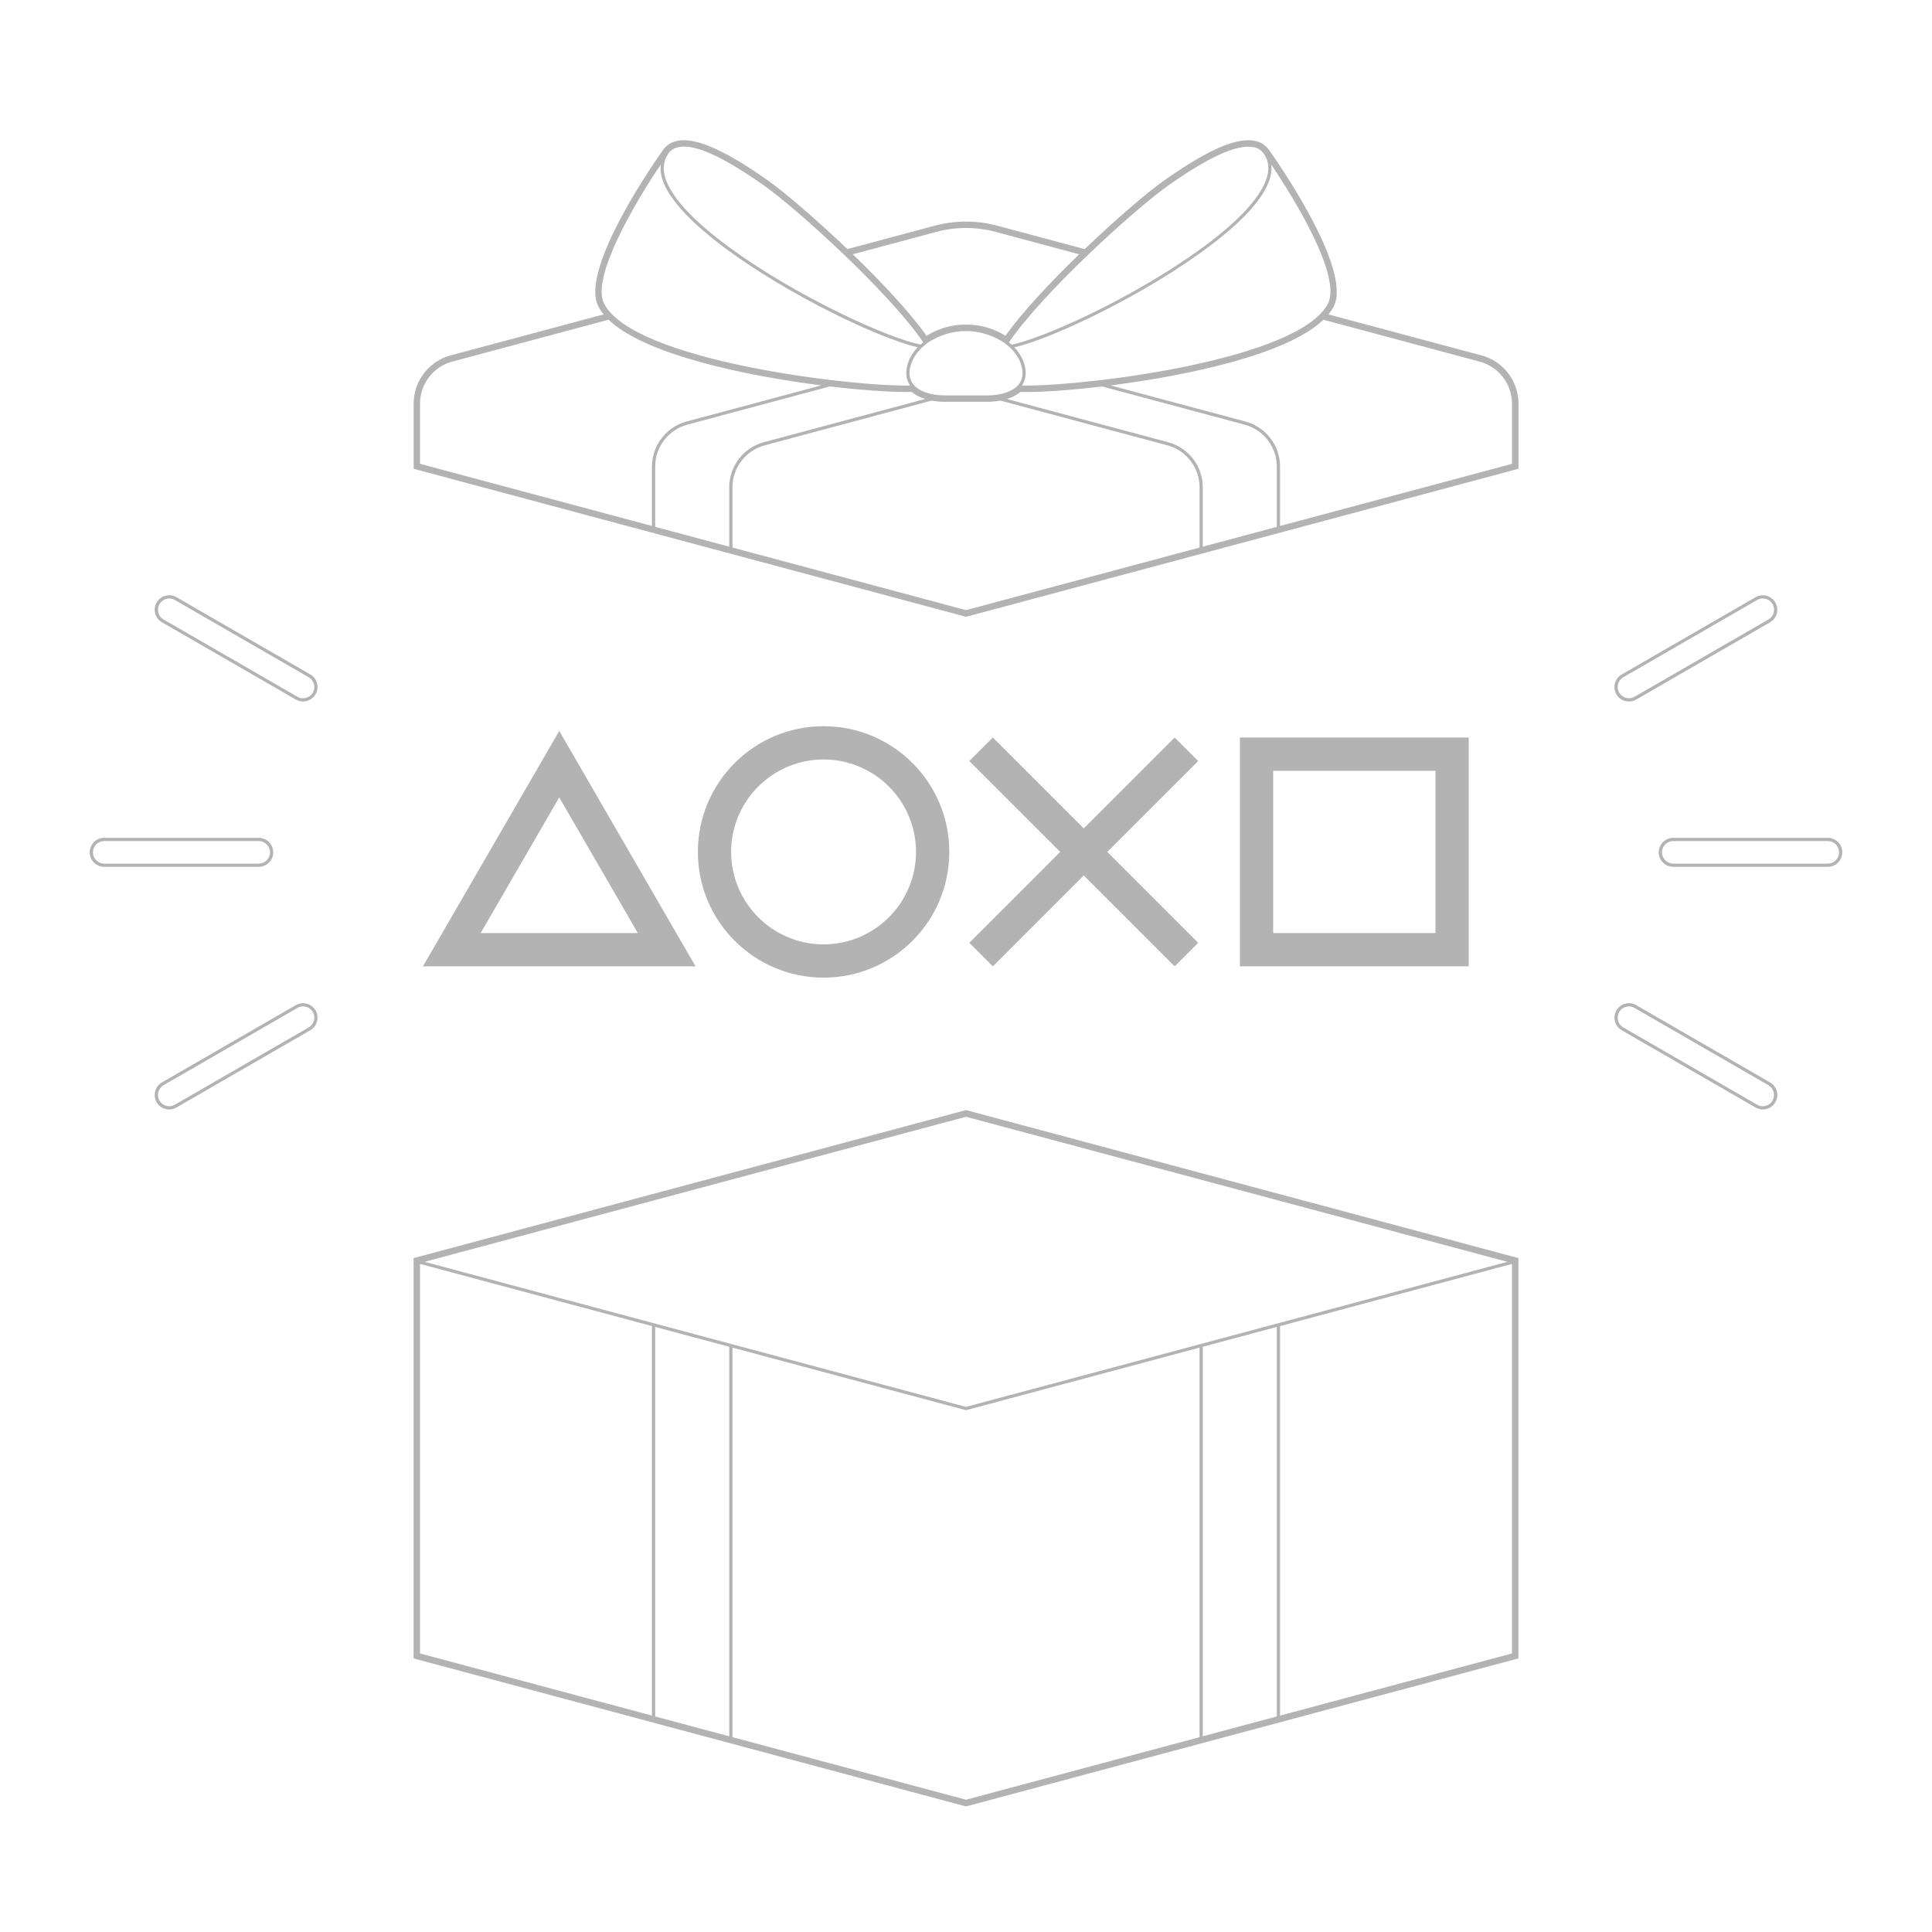 <?xml version="1.0" encoding="UTF-8"?>
<svg width="600px" height="600px" viewBox="0 0 600 600" version="1.1" xmlns="http://www.w3.org/2000/svg" xmlns:xlink="http://www.w3.org/1999/xlink">
    <title>Artboard</title>
    <g id="Artboard" stroke="none" stroke-width="1" fill="none" fill-rule="evenodd">
        <rect id="Rectangle" fill-rule="nonzero" x="0" y="0" width="600" height="600"></rect>
        <path d="M300,344.75 L300.39,344.85 L300.39,344.85 L470.45,390.42 L471.56,390.72 L471.56,515.03 L470.45,515.33 L300.39,560.9 L300,561 L299.61,560.9 L129.55,515.33 L128.44,515.03 L128.44,390.72 L129.55,390.42 L299.61,344.85 L300,344.75 Z M372.53,418.52 L300,437.95 L299.87,437.92 L227.47,418.52 L227.47,539.49 L300,558.92 L372.53,539.49 L372.53,418.52 Z M396.53,412.09 L373.53,418.25 L373.53,539.22 L379.96,537.5 L396.53,533.06 L396.53,412.09 Z M203.47,412.09 L203.47,533.06 L222.56,538.18 L222.56,538.17 L226.47,539.22 L226.47,418.25 L203.47,412.09 Z M130.44,392.52 L130.44,513.49 L202.47,532.79 L202.47,411.82 L130.44,392.52 Z M469.56,392.52 L397.53,411.82 L397.53,532.79 L469.56,513.49 L469.56,392.52 Z M300,346.82 L131.87,391.87 C131.87,391.87 148.136,396.229 165.053,400.763 L167.17,401.33 C184.82,406.06 202.47,410.79 202.47,410.79 L202.47,410.79 C203.016,410.936 227.47,417.49 227.47,417.49 L227.47,417.49 L300,436.92 L468.13,391.87 L300,346.82 Z M91.86,312.15 C94.01,310.91 96.77,311.65 98.01,313.8 C99.25,315.95 98.51,318.71 96.36,319.95 L96.36,319.95 L54.79,343.95 C54.1,344.35 53.33,344.56 52.55,344.56 C52.16,344.56 51.77,344.5 51.38,344.4 C50.22,344.09 49.25,343.35 48.65,342.3 C48.05,341.25 47.89,340.04 48.2,338.88 C48.51,337.72 49.26,336.75 50.3,336.15 L50.3,336.15 L91.87,312.15 Z M504.72,311.7 C505.88,311.39 507.09,311.55 508.13,312.15 L508.13,312.15 L549.7,336.15 C550.74,336.75 551.49,337.72 551.8,338.88 C552.11,340.05 551.95,341.26 551.35,342.3 C550.75,343.34 549.78,344.09 548.62,344.4 C548.24,344.51 547.84,344.56 547.45,344.56 C546.67,344.56 545.9,344.35 545.21,343.95 L545.21,343.95 L503.64,319.95 C501.49,318.71 500.75,315.95 501.99,313.8 C502.59,312.76 503.56,312.01 504.72,311.7 Z M94.11,312.54 C93.52,312.54 92.92,312.69 92.37,313.01 L92.37,313.01 L50.8,337.01 C49.99,337.48 49.41,338.24 49.17,339.14 C48.93,340.05 49.06,340.99 49.52,341.8 C49.98,342.61 50.74,343.19 51.64,343.43 C52.55,343.67 53.49,343.55 54.3,343.08 L54.3,343.08 L95.87,319.08 L95.87,319.07 C97.54,318.11 98.11,315.96 97.15,314.29 C96.5,313.17 95.32,312.54 94.11,312.54 Z M505.88,312.55 C504.67,312.55 503.49,313.18 502.84,314.3 C501.87,315.97 502.45,318.12 504.12,319.08 L504.12,319.08 L545.69,343.08 C546.5,343.55 547.45,343.67 548.35,343.43 C549.26,343.19 550.01,342.61 550.48,341.8 L550.48,341.8 L550.47,341.81 C550.94,341 551.06,340.05 550.82,339.15 C550.58,338.24 550,337.49 549.19,337.02 L549.19,337.02 L507.62,313.02 C507.07,312.7 506.47,312.55 505.88,312.55 Z M255.77,225.53 C277.33,225.53 294.81,243.01 294.81,264.57 C294.81,286.13 277.33,303.61 255.77,303.61 C234.21,303.61 216.73,286.13 216.73,264.57 C216.73,243.01 234.21,225.53 255.77,225.53 Z M173.68,227 L216.01,300.11 L131.35,300.11 L173.68,227 Z M364.8,229.04 L372.11,236.35 L343.88,264.57 L372.11,292.8 L364.8,300.11 L336.57,271.88 L308.34,300.11 L301.03,292.8 L329.26,264.57 L301.03,236.35 L308.34,229.04 L336.57,257.27 L364.8,229.04 Z M456.13,229.04 L456.13,300.11 L385.06,300.11 L385.06,229.04 L456.13,229.04 Z M255.77,235.86 C239.94,235.86 227.06,248.74 227.06,264.57 C227.06,280.4 239.94,293.28 255.77,293.28 C271.6,293.28 284.48,280.4 284.48,264.57 C284.48,248.74 271.6,235.86 255.77,235.86 Z M445.8,239.38 L395.4,239.38 L395.4,289.78 L445.8,289.78 L445.8,239.38 Z M173.68,247.63 L149.28,289.77 L198.08,289.77 L173.68,247.63 Z M567.64,260.2 C570.12,260.2 572.14,262.22 572.14,264.7 C572.14,267.18 570.12,269.2 567.64,269.2 L567.64,269.2 L519.64,269.2 C517.16,269.2 515.14,267.18 515.14,264.7 C515.14,262.22 517.16,260.2 519.64,260.2 L519.64,260.2 Z M80.36,260.2 C82.84,260.2 84.86,262.22 84.86,264.7 C84.86,267.18 82.84,269.2 80.36,269.2 L80.36,269.2 L32.36,269.2 C29.88,269.2 27.86,267.18 27.86,264.7 C27.86,262.22 29.88,260.2 32.36,260.2 L32.36,260.2 Z M567.64,261.2 L519.64,261.2 C517.71,261.2 516.14,262.77 516.14,264.7 C516.14,266.63 517.71,268.2 519.64,268.2 L519.64,268.2 L567.64,268.2 C569.57,268.2 571.14,266.63 571.14,264.7 C571.14,262.77 569.57,261.2 567.64,261.2 L567.64,261.2 Z M80.36,261.2 L32.36,261.2 C30.43,261.2 28.86,262.77 28.86,264.7 C28.86,266.63 30.43,268.2 32.36,268.2 L32.36,268.2 L80.36,268.2 C82.29,268.2 83.86,266.63 83.86,264.7 C83.86,262.77 82.29,261.2 80.36,261.2 L80.36,261.2 Z M545.2,185.47 C547.35,184.23 550.11,184.97 551.35,187.12 C551.95,188.16 552.11,189.37 551.8,190.53 C551.49,191.69 550.74,192.66 549.7,193.26 L549.7,193.26 L508.13,217.26 C507.44,217.66 506.67,217.86 505.89,217.86 C505.5,217.86 505.11,217.8 504.72,217.7 L504.72,217.7 L504.71,217.72 C503.55,217.41 502.58,216.66 501.98,215.62 C500.74,213.47 501.48,210.71 503.63,209.47 L503.63,209.47 Z M48.65,187.11 C49.89,184.96 52.65,184.22 54.8,185.46 L54.8,185.46 L96.37,209.46 L96.36,209.44 C98.51,210.68 99.25,213.44 98.01,215.59 C97.41,216.63 96.44,217.38 95.28,217.69 C94.89,217.8 94.5,217.85 94.11,217.85 C93.33,217.85 92.56,217.65 91.87,217.25 L91.87,217.25 L50.3,193.25 C49.26,192.65 48.51,191.68 48.2,190.52 C47.89,189.36 48.05,188.15 48.65,187.11 Z M52.56,185.86 C51.35,185.86 50.17,186.49 49.52,187.61 C49.05,188.42 48.93,189.37 49.17,190.27 C49.41,191.17 49.99,191.92 50.8,192.39 L50.8,192.39 L92.37,216.39 C93.18,216.86 94.13,216.98 95.03,216.74 C95.93,216.5 96.68,215.92 97.15,215.11 C98.12,213.44 97.54,211.29 95.87,210.33 L95.87,210.33 L54.3,186.33 C53.75,186.01 53.15,185.86 52.56,185.86 Z M547.45,185.85 C546.86,185.85 546.26,186 545.71,186.32 L545.71,186.32 L504.14,210.32 L504.13,210.32 C502.46,211.28 501.89,213.43 502.85,215.1 C503.32,215.91 504.08,216.49 504.98,216.73 C505.89,216.97 506.83,216.85 507.64,216.38 L507.64,216.38 L549.21,192.38 C550.02,191.92 550.6,191.17 550.84,190.26 C551.08,189.35 550.96,188.41 550.49,187.6 C549.84,186.48 548.66,185.85 547.45,185.85 Z M387.64,43.54 C390.5,43.54 392.68,44.56 394.11,46.57 L394.11,46.57 L394.19,46.65 L394.25,46.77 C395.97,49.18 420.11,83.43 414.22,95.12 C413.78,95.98 413.22,96.82 412.55,97.64 L412.55,97.64 L460.07,110.37 L460.09,110.37 C466.86,112.18 471.58,118.34 471.58,125.34 L471.58,125.34 L471.58,145.58 L470.47,145.88 L300.41,191.45 L300.02,191.55 L299.63,191.45 L129.57,145.88 L128.46,145.58 L128.46,125.34 C128.46,118.34 133.19,112.18 139.95,110.37 L139.95,110.37 L187.47,97.64 C186.8,96.83 186.24,95.98 185.8,95.12 C179.9,83.42 204.09,49.13 205.77,46.77 L205.77,46.77 L205.83,46.64 L205.91,46.56 C207.35,44.56 209.52,43.54 212.38,43.54 C217.96,43.54 226.38,47.54 238.1,55.76 C243.44,59.51 253.31,67.94 263.17,77.36 L263.17,77.36 L290.3,70.09 C293.47,69.24 296.73,68.81 300.01,68.81 C303.29,68.81 306.56,69.24 309.72,70.09 L309.72,70.09 L336.85,77.36 C346.7,67.94 356.57,59.51 361.92,55.76 C373.64,47.54 382.06,43.54 387.64,43.54 Z M310.69,124.41 C309,124.73 307.47,124.79 306.53,124.79 L293.284,124.789 C292.335,124.781 290.897,124.709 289.32,124.41 L289.32,124.41 L237.48,138.3 C231.59,139.88 227.47,145.24 227.47,151.34 L227.47,151.34 L227.47,170.05 L227.48,170.05 L300.01,189.48 L372.54,170.05 L372.54,151.34 C372.54,145.24 368.42,139.88 362.53,138.3 L362.53,138.3 Z M257.73,120.01 L213.48,131.87 C207.59,133.45 203.47,138.81 203.47,144.91 L203.47,144.91 L203.47,163.62 L226.47,169.78 L226.47,151.33 C226.47,144.78 230.89,139.03 237.22,137.33 L237.22,137.33 L287.3,123.91 C285.82,123.45 284.33,122.75 283.12,121.7 C282.51,121.73 281.85,121.73 281.15,121.73 C275.94,121.73 267.5,121.17 257.73,120.01 L257.73,120.01 Z M342.27,120.02 C332.5,121.18 324.06,121.74 318.85,121.74 C318.15,121.74 317.49,121.73 316.88,121.71 C315.67,122.76 314.19,123.46 312.7,123.92 L312.7,123.92 L362.78,137.34 C369.11,139.03 373.53,144.79 373.53,151.34 L373.53,151.34 L373.53,169.78 L396.53,163.62 L396.53,144.92 C396.53,138.82 392.41,133.46 386.52,131.88 L386.52,131.88 Z M411.01,99.3 C399.81,110.06 368.98,116.64 344.92,119.69 L344.92,119.69 L386.78,130.91 C393.11,132.6 397.53,138.36 397.53,144.91 L397.53,144.91 L397.53,163.35 L469.56,144.05 L469.56,125.35 C469.56,119.25 465.44,113.89 459.55,112.31 L459.55,112.31 Z M188.99,99.29 L140.45,112.3 C134.55,113.88 130.44,119.24 130.44,125.34 L130.44,125.34 L130.44,144.04 L202.47,163.34 L202.47,144.9 C202.47,138.35 206.89,132.6 213.22,130.9 L213.22,130.9 L255.08,119.68 C231.02,116.63 200.2,110.05 188.99,99.29 L188.99,99.29 Z M300,102.8 C295.77,102.8 291.14,104.23 287.7,106.77 C287.56,106.87 287.43,106.98 287.3,107.09 L287.3,107.09 L286.95,107.38 C286.74,107.56 286.55,107.74 286.36,107.93 L286.36,107.93 L286.35,107.93 C284.78,109.41 283.64,111.11 283.01,112.86 C283,112.87 283,112.88 283,112.89 C282.92,113.12 282.85,113.36 282.79,113.59 C282.71,113.89 282.64,114.19 282.59,114.5 C282.58,114.55 282.56,114.64 282.56,114.64 L282.56,114.64 L282.55,114.64 C282.51,114.91 282.48,115.17 282.47,115.42 L282.47,115.42 L282.47,116.13 C282.48,116.19 282.49,116.25 282.49,116.32 C282.5,116.48 282.52,116.64 282.54,116.8 C282.55,116.89 282.57,116.97 282.59,117.06 L282.59,117.06 L282.68,117.45 C282.71,117.55 282.74,117.64 282.77,117.73 C282.81,117.85 282.85,117.96 282.89,118.07 L282.89,118.07 L283.01,118.34 C283.06,118.45 283.11,118.55 283.17,118.65 C283.22,118.74 283.27,118.83 283.32,118.91 C283.38,119.01 283.45,119.1 283.52,119.2 L283.52,119.2 L283.7,119.43 C283.76,119.51 283.82,119.58 283.89,119.65 C285.67,121.62 289.23,122.8 293.49,122.8 L293.49,122.8 L306.54,122.8 C310.8,122.8 314.36,121.62 316.14,119.65 C316.21,119.57 316.28,119.5 316.34,119.42 C316.4,119.35 316.45,119.28 316.51,119.2 C316.59,119.1 316.66,119 316.72,118.9 L316.72,118.9 L316.87,118.65 C316.93,118.54 316.98,118.44 317.03,118.33 C317.07,118.25 317.11,118.16 317.15,118.07 L317.15,118.07 L317.27,117.72 C317.3,117.63 317.33,117.54 317.35,117.45 C317.39,117.32 317.41,117.18 317.44,117.05 C317.46,116.97 317.48,116.89 317.49,116.81 C317.51,116.65 317.53,116.48 317.54,116.31 C317.54,116.26 317.55,116.2 317.55,116.14 C317.57,115.66 317.54,115.17 317.46,114.65 C317.45,114.59 317.43,114.53 317.42,114.47 C317.37,114.18 317.3,113.89 317.23,113.61 C317.16,113.37 317.09,113.13 317.01,112.89 L317.01,112.89 L317.01,112.88 C316.39,111.12 315.24,109.41 313.67,107.93 L313.67,107.93 L313.64,107.91 C313.46,107.73 313.26,107.56 313.06,107.38 L313.06,107.38 L312.65,107.05 C312.53,106.96 312.43,106.87 312.31,106.78 C308.86,104.23 304.23,102.8 300,102.8 Z M205.179,51.133 L204.952,51.474 C197.026,63.255 183.541,86.201 187.58,94.23 C196.53,111.97 264.14,120.09 282.65,119.73 C282.64,119.71 282.63,119.68 282.61,119.66 C282.57,119.61 282.54,119.55 282.51,119.5 C282.41,119.35 282.32,119.2 282.24,119.05 L282.24,119.05 L282.15,118.87 C282.07,118.72 282,118.57 281.94,118.41 C281.91,118.35 281.88,118.28 281.86,118.21 C281.8,118.06 281.75,117.91 281.71,117.75 C281.69,117.68 281.67,117.6 281.65,117.52 C281.61,117.37 281.59,117.22 281.56,117.07 L281.56,117.07 L281.52,116.8 C281.5,116.66 281.48,116.51 281.48,116.37 C281.47,116.27 281.46,116.16 281.46,116.05 L281.46,116.05 L281.46,115.67 C281.47,115.54 281.47,115.41 281.47,115.27 L281.47,115.27 L281.49,115.09 C281.51,114.9 281.52,114.71 281.55,114.51 C281.56,114.47 281.58,114.43 281.58,114.38 C281.64,114.03 281.72,113.68 281.81,113.34 C281.85,113.17 281.9,113 281.95,112.84 L281.95,112.84 L282.13,112.35 C282.74,110.68 283.72,109.17 284.98,107.86 C284.94,107.86 284.91,107.84 284.88,107.84 C272.44,104.85 244.69,91.5 225.45,77.25 C225.44,77.24 225.42,77.23 225.42,77.23 C224.99,76.91 224.56,76.59 224.14,76.27 L224.14,76.27 L224.05,76.2 C223.65,75.89 223.25,75.59 222.86,75.28 L222.86,75.28 L222.71,75.16 C222.33,74.87 221.96,74.58 221.6,74.29 C221.52,74.23 221.45,74.17 221.38,74.11 C221.04,73.84 220.7,73.56 220.37,73.29 L220.37,73.29 L220.1,73.06 C219.79,72.8 219.48,72.55 219.18,72.29 L219.18,72.29 L218.85,72.01 C218.57,71.77 218.29,71.54 218.02,71.3 C217.89,71.18 217.77,71.07 217.64,70.96 L217.64,70.96 L216.89,70.3 L216.89,70.3 L216.47,69.92 C216.24,69.72 216.02,69.51 215.8,69.31 L215.8,69.31 L215.33,68.86 L215.33,68.86 L214.76,68.32 C214.58,68.15 214.41,67.98 214.24,67.81 C214.08,67.65 213.92,67.49 213.76,67.33 C213.56,67.14 213.38,66.94 213.19,66.75 C213.06,66.62 212.93,66.48 212.8,66.35 C212.59,66.13 212.39,65.91 212.19,65.69 L212.19,65.69 L211.89,65.36 C211.66,65.11 211.44,64.87 211.23,64.62 L211.23,64.62 L211.02,64.38 C210.78,64.1 210.55,63.82 210.32,63.54 L210.32,63.54 L210.2,63.4 C209.94,63.08 209.69,62.77 209.45,62.45 C209.44,62.44 209.44,62.43 209.44,62.43 C207.97,60.49 206.83,58.6 206.09,56.78 C206.08,56.76 206.07,56.74 206.07,56.72 C205.89,56.26 205.73,55.81 205.6,55.36 C205.55,55.18 205.51,55.01 205.47,54.83 C205.4,54.54 205.33,54.26 205.28,53.98 C205.25,53.79 205.23,53.6 205.21,53.41 C205.18,53.15 205.15,52.89 205.14,52.64 L205.14,52.64 L205.14,52.08 C205.14,51.83 205.15,51.59 205.17,51.35 C205.18,51.27 205.18,51.18 205.18,51.1 L205.179,51.133 Z M394.84,51.15 L394.84,51.38 C394.87,51.62 394.87,51.86 394.87,52.11 L394.87,52.11 L394.87,52.66 C394.85,52.91 394.82,53.17 394.79,53.43 L394.79,53.43 L394.79,53.48 C394.77,53.66 394.75,53.84 394.72,54.03 C394.67,54.31 394.59,54.6 394.52,54.89 C394.47,55.07 394.44,55.24 394.39,55.41 C394.26,55.87 394.1,56.33 393.91,56.8 L393.91,56.8 L393.901,56.815 L393.901,56.815 L393.9,56.83 C393.16,58.64 392.02,60.53 390.55,62.47 L390.55,62.47 L390.47,62.57 C390.25,62.86 390.02,63.15 389.79,63.44 L389.79,63.44 L389.61,63.66 C389.4,63.91 389.2,64.16 388.98,64.41 L388.98,64.41 L388.71,64.72 C388.52,64.94 388.32,65.17 388.12,65.39 C388.01,65.52 387.88,65.65 387.76,65.78 C387.58,65.98 387.4,66.17 387.21,66.37 C387.07,66.53 386.91,66.68 386.76,66.84 L386.76,66.84 L386.25,67.36 C386.07,67.53 385.89,67.71 385.71,67.89 C385.56,68.05 385.41,68.2 385.25,68.35 C385.05,68.54 384.84,68.74 384.63,68.94 L384.63,68.94 L384.21,69.34 L384.21,69.34 L383.49,70 C383.36,70.11 383.24,70.22 383.12,70.33 C382.86,70.56 382.59,70.8 382.32,71.04 C382.21,71.13 382.11,71.23 382,71.32 C381.71,71.57 381.42,71.82 381.12,72.07 C381.03,72.15 380.94,72.23 380.84,72.31 L380.84,72.31 L379.86,73.12 L379.86,73.12 L379.65,73.3 C379.3,73.59 378.95,73.87 378.59,74.16 L378.59,74.16 L378.42,74.29 C378.04,74.59 377.66,74.89 377.27,75.19 L377.27,75.19 L377.16,75.28 C376.75,75.6 376.34,75.91 375.92,76.23 C375.9,76.25 375.89,76.26 375.87,76.27 C356.6,90.88 327.85,104.8 315.12,107.85 C315.08,107.85 315.05,107.87 315.02,107.87 C316.28,109.18 317.26,110.69 317.87,112.36 C317.93,112.52 318,112.69 318.05,112.85 C318.1,113.02 318.15,113.18 318.19,113.35 C318.28,113.69 318.35,114.03 318.41,114.37 C318.42,114.42 318.44,114.46 318.44,114.51 C318.47,114.71 318.48,114.91 318.5,115.11 C318.51,115.16 318.52,115.22 318.52,115.27 C318.53,115.41 318.53,115.55 318.53,115.68 L318.53,115.68 L318.53,116.06 C318.53,116.17 318.51,116.27 318.51,116.38 C318.5,116.53 318.49,116.67 318.47,116.81 C318.46,116.9 318.45,116.99 318.43,117.08 C318.4,117.23 318.37,117.38 318.34,117.53 L318.34,117.53 L318.28,117.77 C318.24,117.92 318.19,118.07 318.14,118.22 L318.14,118.22 L318.06,118.43 C318,118.58 317.93,118.73 317.86,118.88 L317.86,118.88 L317.77,119.06 C317.69,119.21 317.6,119.36 317.51,119.5 C317.48,119.55 317.45,119.61 317.41,119.66 C317.4,119.68 317.39,119.71 317.37,119.73 C317.78,119.74 318.21,119.74 318.67,119.74 C338.84,119.74 403.69,111.57 412.44,94.22 C414.62,89.89 412,80.67 404.86,67.57 C401.22,60.87 397.25,54.74 394.84,51.15 L394.84,51.15 Z M389.13,45.69 C384.15,44.78 375.62,48.62 363.08,57.42 C352.42,64.89 323.65,91.11 313.33,106.32 C313.56,106.5 313.77,106.69 313.98,106.88 C314.05,106.93 314.12,106.98 314.18,107.04 L314.18,107.04 L314.48,106.97 L314.48,106.97 L314.89,106.88 C315.05,106.84 315.21,106.8 315.38,106.76 L315.38,106.76 L315.77,106.66 L315.77,106.66 L316.35,106.5 C316.46,106.47 316.58,106.43 316.7,106.4 C316.91,106.34 317.14,106.28 317.36,106.21 L317.36,106.21 L317.68,106.12 C317.93,106.04 318.18,105.96 318.44,105.88 L318.44,105.88 L318.7,105.8 C318.99,105.7 319.28,105.61 319.58,105.51 L319.58,105.51 L319.76,105.45 C320.09,105.34 320.42,105.23 320.76,105.11 C320.79,105.09 320.83,105.08 320.86,105.07 C337.62,99.22 367.27,83.66 383.16,69 L383.16,69 L383.25,68.92 C383.55,68.64 383.84,68.36 384.13,68.09 L384.13,68.09 L384.32,67.91 C384.56,67.67 384.8,67.44 385.03,67.21 C385.14,67.11 385.25,67 385.35,66.9 C385.54,66.71 385.72,66.52 385.91,66.33 C386.04,66.18 386.19,66.04 386.32,65.9 C386.47,65.74 386.61,65.59 386.75,65.44 C386.92,65.26 387.09,65.08 387.25,64.9 L387.25,64.9 L387.55,64.56 C387.74,64.34 387.94,64.12 388.12,63.91 L388.12,63.91 L388.31,63.68 C388.52,63.43 388.74,63.18 388.94,62.93 C388.96,62.89 388.99,62.86 389.02,62.82 C389.25,62.53 389.48,62.25 389.7,61.96 C389.71,61.95 389.71,61.94 389.71,61.94 C391.16,60.03 392.28,58.17 393,56.38 C393.5,55.14 393.79,53.96 393.87,52.84 L393.87,52.84 L393.87,52.7 C393.88,52.38 393.9,52.06 393.88,51.75 L393.88,51.75 L393.85,51.48 C393.83,51.21 393.81,50.95 393.76,50.7 L393.76,50.7 L393.65,50.29 C393.6,50.09 393.55,49.89 393.49,49.7 C393.43,49.51 393.35,49.34 393.27,49.16 C393.21,49.02 393.16,48.88 393.09,48.74 C392.97,48.51 392.84,48.3 392.7,48.08 C392.65,47.98 392.6,47.89 392.54,47.8 C391.73,46.63 390.61,45.92 389.11,45.65 L389.11,45.65 Z M212.42,45.52 C211.88,45.52 211.37,45.56 210.9,45.65 C209.4,45.92 208.28,46.63 207.47,47.8 L207.47,47.8 L207.48,47.86 C207.38,48 207.31,48.15 207.22,48.3 C207.12,48.46 207.01,48.62 206.93,48.79 C206.84,48.96 206.78,49.13 206.71,49.31 C206.65,49.45 206.58,49.59 206.53,49.74 C206.46,49.95 206.41,50.16 206.36,50.38 C206.33,50.5 206.29,50.62 206.27,50.74 C206.22,50.99 206.2,51.24 206.18,51.5 C206.17,51.6 206.15,51.69 206.15,51.79 C206.13,52.08 206.14,52.37 206.16,52.67 L206.16,52.67 L206.16,52.88 C206.18,53.2 206.23,53.53 206.29,53.87 C206.3,53.91 206.31,53.96 206.31,54.01 C206.38,54.37 206.48,54.74 206.59,55.12 C206.61,55.14 206.61,55.16 206.61,55.18 C206.73,55.58 206.87,55.99 207.04,56.4 C207.64,57.89 208.52,59.42 209.63,61 C209.64,61 209.65,61.02 209.65,61.02 C209.84,61.29 210.04,61.57 210.25,61.84 C210.28,61.89 210.31,61.93 210.35,61.98 C210.54,62.23 210.73,62.47 210.93,62.72 L210.93,62.72 L211.11,62.95 C211.28,63.16 211.46,63.38 211.64,63.59 L211.64,63.59 L211.93,63.93 C212.08,64.1 212.24,64.28 212.4,64.46 C212.53,64.61 212.66,64.76 212.8,64.91 C212.93,65.06 213.07,65.2 213.21,65.35 C213.38,65.53 213.54,65.72 213.72,65.9 L213.72,65.9 L214.06,66.25 C214.27,66.47 214.47,66.68 214.69,66.9 L214.69,66.9 L214.94,67.14 L214.94,67.14 L215.72,67.9 L215.72,67.9 L215.86,68.03 C216.17,68.32 216.48,68.62 216.8,68.91 L216.8,68.91 L217.36,69.422 C233.369,83.951 262.585,99.258 279.17,105.05 L279.17,105.05 L279.27,105.08 C279.61,105.2 279.94,105.31 280.27,105.42 L280.27,105.42 L280.45,105.48 C280.75,105.58 281.04,105.68 281.33,105.77 L281.33,105.77 L281.57,105.85 C281.84,105.93 282.1,106.01 282.35,106.09 L282.35,106.09 L282.65,106.18 C282.88,106.25 283.11,106.32 283.33,106.38 C283.45,106.41 283.56,106.44 283.67,106.47 C283.87,106.52 284.07,106.58 284.26,106.63 L284.26,106.63 L284.63,106.72 C284.8,106.77 284.97,106.81 285.14,106.85 C285.28,106.88 285.4,106.91 285.53,106.94 C285.64,106.96 285.75,106.99 285.85,107.01 C285.92,106.96 285.99,106.91 286.05,106.85 C286.25,106.66 286.47,106.47 286.7,106.28 C276.38,91.07 247.61,64.85 236.95,57.38 C225.6,49.42 217.54,45.52 212.42,45.52 Z M309.19,72.01 C303.18,70.4 296.82,70.4 290.81,72.01 L290.81,72.01 L264.85,78.97 C273.88,87.71 282.68,97.1 287.75,104.3 C291.25,102.03 295.55,100.8 300,100.8 C304.45,100.8 308.77,102.03 312.26,104.29 C317.33,97.09 326.13,87.7 335.15,78.97 L335.15,78.97 Z" id="Combined-Shape" fill-opacity="0.3" fill="#000000" fill-rule="nonzero"></path>
    </g>
</svg>